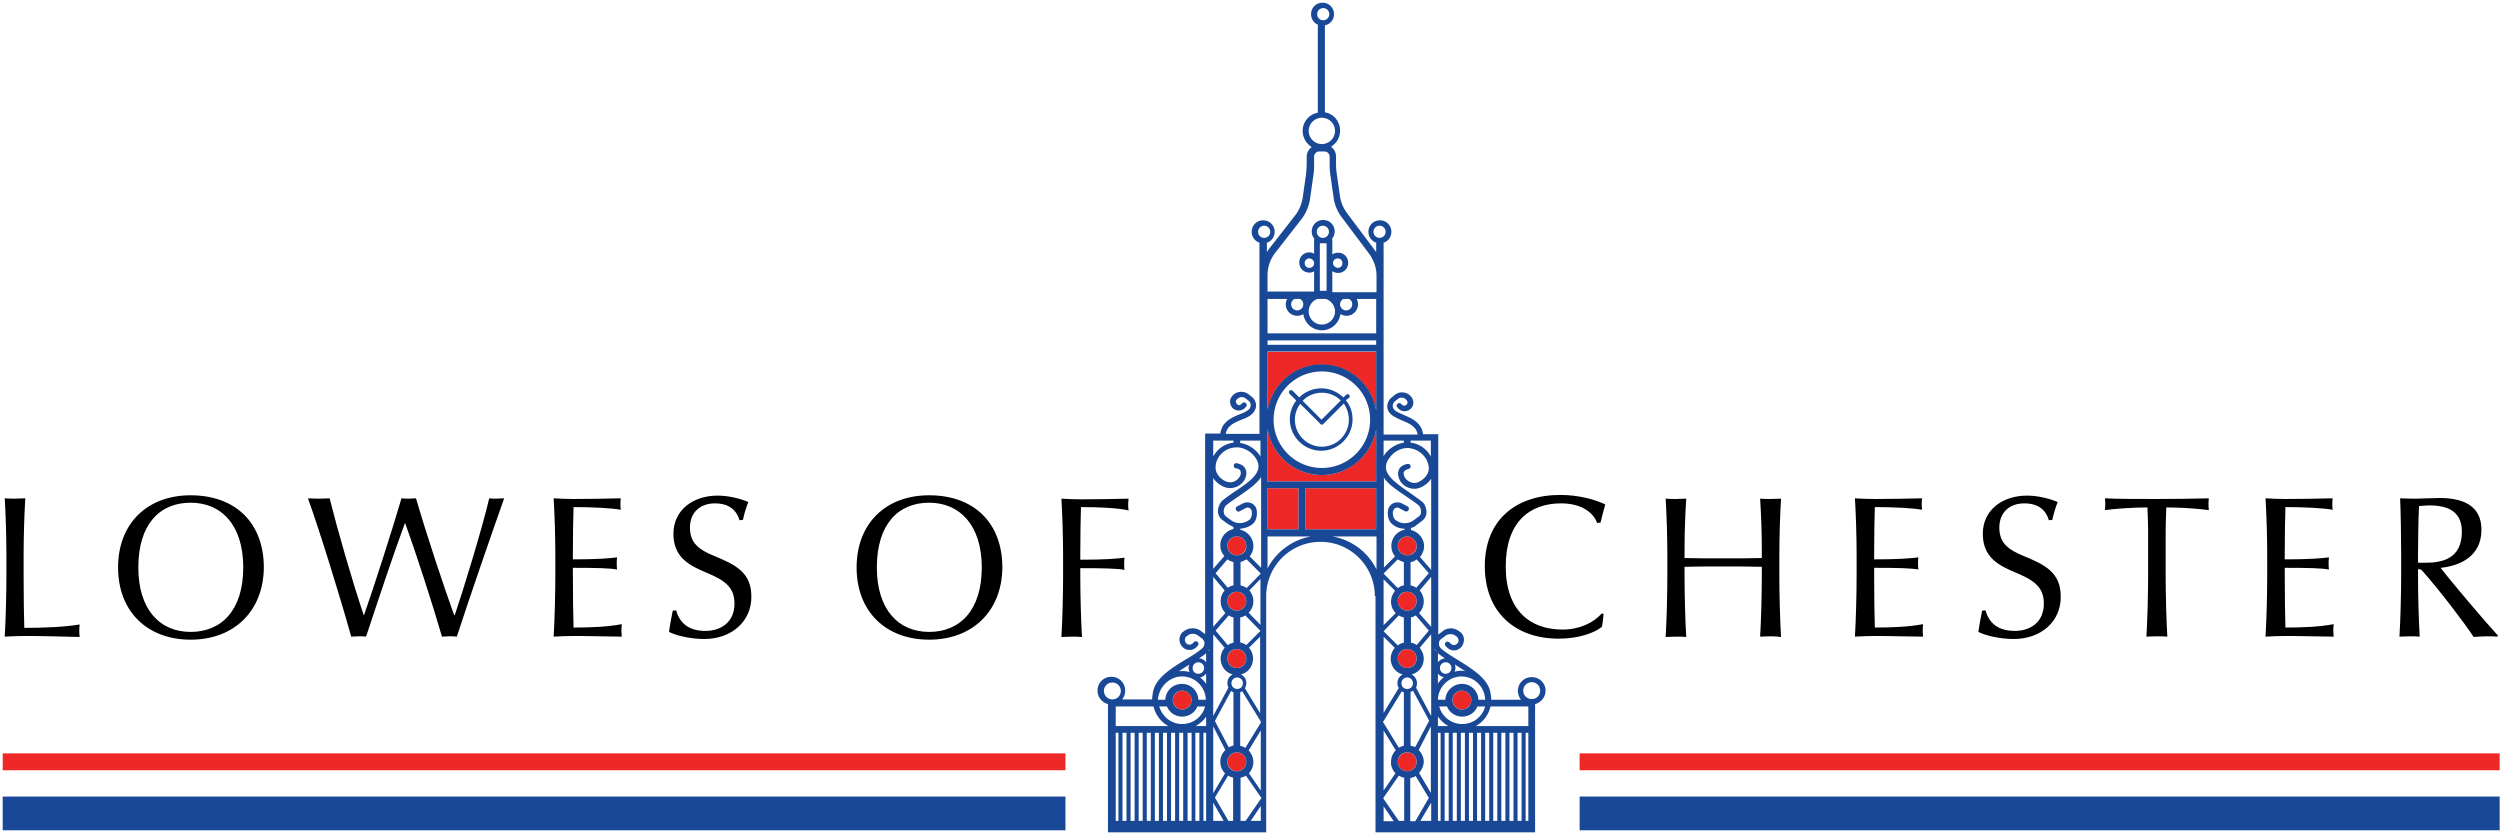 <svg version="1.2" xmlns="http://www.w3.org/2000/svg" width="741" height="247"><style>.a{fill:#ed2826}.b{fill:#194896}</style><path class="a" d="M350.4 210.3c-1.5 0-2.8-1.3-2.8-2.8 0-1.5 1.3-2.8 2.8-2.8 1.5 0 2.8 1.3 2.8 2.8 0 1.5-1.3 2.8-2.8 2.8zM366.6 228.6c-1.5 0-2.8-1.3-2.8-2.8 0-1.5 1.3-2.8 2.8-2.8 1.5 0 2.8 1.3 2.8 2.8 0 1.5-1.3 2.8-2.8 2.8zM366.6 198c-1.5 0-2.8-1.3-2.8-2.8 0-1.5 1.3-2.8 2.8-2.8 1.5 0 2.8 1.3 2.8 2.8 0 1.5-1.3 2.8-2.8 2.8zM366.6 181c-1.5 0-2.8-1.3-2.8-2.8 0-1.5 1.3-2.8 2.8-2.8 1.5 0 2.8 1.3 2.8 2.8 0 1.5-1.3 2.8-2.8 2.8zM366.6 164.6c-1.5 0-2.8-1.3-2.8-2.8 0-1.5 1.3-2.8 2.8-2.8 1.5 0 2.8 1.3 2.8 2.8 0 1.5-1.3 2.8-2.8 2.8zM433.3 210.3c-1.5 0-2.8-1.3-2.8-2.8 0-1.5 1.3-2.8 2.8-2.8 1.5 0 2.8 1.3 2.8 2.8 0 1.5-1.3 2.8-2.8 2.8zM417.1 228.6c-1.5 0-2.8-1.3-2.8-2.8 0-1.5 1.3-2.8 2.8-2.8 1.5 0 2.8 1.3 2.8 2.8 0 1.5-1.3 2.8-2.8 2.8zM417.1 198c-1.5 0-2.8-1.3-2.8-2.8 0-1.5 1.3-2.8 2.8-2.8 1.5 0 2.8 1.3 2.8 2.8 0 1.5-1.3 2.8-2.8 2.8zM417.1 181c-1.5 0-2.8-1.3-2.8-2.8 0-1.5 1.3-2.8 2.8-2.8 1.5 0 2.8 1.3 2.8 2.8 0 1.5-1.3 2.8-2.8 2.8zM417.1 164.6c-1.5 0-2.8-1.3-2.8-2.8 0-1.5 1.3-2.8 2.8-2.8 1.5 0 2.8 1.3 2.8 2.8 0 1.5-1.3 2.8-2.8 2.8zM391.8 140.8c-8.1 0-14.8-5.9-16.1-13.6v15.5h32.2v-15.5c-1.3 7.7-8.1 13.6-16.1 13.6zM386.9 144.7h21v12.2h-21zM391.8 108.1c8.1 0 14.8 5.9 16.1 13.6v-17.4h-32.2v17.4c1.3-7.8 8-13.6 16.1-13.6zM375.7 144.7h9.2v12.2h-9.2z"/><path fill-rule="evenodd" class="b" d="M458.1 204.7c0 1.9-1.3 3.5-3.1 4v38h-47.3v-70h-.2c0-8.9-7.2-16.1-16.1-16.1-8.9 0-16.1 7.2-16.1 16.1v70h-46.9v-38c-1.8-.5-3.1-2.1-3.1-4 0-2.3 1.8-4.1 4.1-4.1s4.1 1.8 4.1 4.1c0 1-.3 1.9-.9 2.6h8.9c0-.7.1-1.3.2-1.9.6-4.3 5.4-7.3 9.7-9.9 1.9-1.1 3.6-2.2 4.9-3.3.5-.4.7-1 .7-1.6 0-.5-.3-1-.8-1.4l-1.2-.9c-.9-.6-2.2-.6-3 .1l-.3.2c-.4.3-.5.7-.5 1.2.1.5.3.9.7 1.1.5.3 1.2.2 1.6-.2l.4-.4c.3-.3.8-.3 1.1 0 .3.3.3.8 0 1.1l-.4.4c-.9 1-2.4 1.1-3.6.4-.8-.6-1.3-1.4-1.4-2.4-.1-.9.3-1.9 1-2.5l.3-.2c1.4-1.1 3.6-1.2 5-.1l1.2.9.1.1v-59.5h4.5c.5-3.5 3.3-4.7 5.7-5.7 1.1-.4 2.2-.9 2.8-1.5.4-.4.5-.8.5-1.3q0-.7-.6-1.2l-1-.8c-.6-.4-1.6-.4-2.2.1l-.2.2c-.3.2-.4.5-.4.8.1.3.2.6.5.8.3.3.8.2 1.1-.1l.3-.3c.3-.3.8-.3 1.1 0 .3.3.3.8 0 1.1l-.3.3c-.9.9-2.2 1-3.2.4-.7-.4-1.1-1.2-1.2-2-.1-.9.3-1.6.9-2.2l.2-.2c1.2-1 3.1-1 4.3-.1l1 .8c.8.6 1.2 1.5 1.3 2.4 0 .9-.3 1.8-1 2.5-.8.9-2 1.4-3.3 1.9-2.2.9-4.3 1.8-4.7 4.2h10V72h.2c-1.4-.4-2.5-1.7-2.5-3.3 0-1.9 1.5-3.4 3.4-3.4s3.4 1.5 3.4 3.4c0 1.6-1 2.9-2.5 3.3h.2v2.7c.2-.3.5-.7.7-1l7.8-10c1.1-1.5 1.8-3.2 2.1-5l1-7c.1-1.1.2-2.2.2-3.3v-1.9c0-1.2.6-2.3 1.5-2.9-1.6-1-2.7-2.8-2.7-4.8 0-2.7 1.9-4.9 4.5-5.4V7.3c-1.2-.5-2-1.7-2-3.1 0-1.9 1.5-3.4 3.4-3.4s3.4 1.5 3.4 3.4c0 1.6-1.1 3-2.7 3.3v25.8c2.6.4 4.5 2.7 4.5 5.4 0 2.1-1.1 3.8-2.7 4.8.9.6 1.5 1.7 1.5 2.9v2.2c0 1.1.1 2.3.3 3.5l.9 6.3c.3 1.7 1 3.3 2 4.7l8.1 10.8c.2.3.4.5.6.8V72h.2c-1.4-.4-2.5-1.7-2.5-3.3 0-1.9 1.5-3.4 3.4-3.4s3.4 1.5 3.4 3.4c0 1.6-1 2.9-2.5 3.3h.2v56.8h10.1c-.4-2.4-2.5-3.3-4.7-4.2-1.3-.6-2.5-1.1-3.3-1.9-.7-.6-1.1-1.6-1-2.5.1-.9.5-1.8 1.3-2.4l1-.8c1.2-1 3.1-.9 4.3.1l.2.2c.6.6 1 1.4.9 2.2 0 .8-.5 1.5-1.2 2-1 .6-2.4.5-3.2-.4l-.3-.3c-.3-.3-.3-.8 0-1.1.3-.3.8-.3 1.1 0l.3.3c.3.3.7.3 1.1.1.3-.2.5-.5.5-.8 0-.3-.2-.6-.4-.8l-.2-.2c-.5-.5-1.6-.6-2.2-.1l-1 .8c-.3.3-.6.7-.6 1.2s.2 1 .5 1.3c.6.6 1.7 1 2.8 1.5 2.3 1 5.2 2.2 5.7 5.7h4.5v59.4s0-.1.1-.1l1.2-.9c1.4-1.2 3.6-1.1 5 .1l.3.2c.7.6 1.1 1.5 1 2.5-.1 1-.6 1.9-1.4 2.4-1.1.8-2.6.6-3.6-.4l-.4-.4c-.3-.3-.3-.8 0-1.1.3-.3.8-.3 1.1 0l.4.4c.4.4 1.1.5 1.6.2.4-.2.7-.6.7-1.1 0-.5-.2-.9-.5-1.2l-.3-.2c-.8-.7-2.2-.7-3-.1l-1.2.9c-.5.3-.8.8-.8 1.4 0 .6.2 1.1.7 1.6 1.3 1.1 3.1 2.2 4.9 3.3 4.3 2.7 9.1 5.6 9.7 9.9.1.6.2 1.3.2 1.9h8.8c-.5-.7-.9-1.6-.9-2.6 0-2.3 1.8-4.1 4.1-4.1s4.1 1.8 4.1 4zM353.5 198c0 1 .7 1.7 1.7 1.7s1.7-.8 1.7-1.7c0-1-.8-1.7-1.7-1.7-.9 0-1.7.7-1.7 1.7zm-4.1 1c.4-.1.7-.1 1-.1.8 0 1.5.1 2.2.3q-.3-.6-.3-1.2c0-.4.1-.7.2-1-1 .6-2.1 1.3-3.1 2zm-6.2 8.4h2.2c.1-2.6 2.2-4.7 4.9-4.7s4.8 2.1 4.9 4.7h2.2c-.1-3.8-3.2-6.9-7-6.9s-6.9 3.1-7.2 6.9zm2.7 2h-2.3c.9 3 3.5 5.2 6.8 5.2s6-2.2 6.8-5.2h-2.3c-.7 1.8-2.5 3-4.5 3s-3.8-1.2-4.5-3zm4.5.9c1.5 0 2.8-1.2 2.8-2.8 0-1.5-1.3-2.8-2.8-2.8-1.5 0-2.8 1.2-2.8 2.8 0 1.6 1.3 2.8 2.8 2.8zm-20.7-3c1.4 0 2.5-1.1 2.5-2.5s-1.1-2.5-2.5-2.5-2.5 1.1-2.5 2.5c0 1.3 1.1 2.5 2.5 2.5zm1.8 9.9h-.8v26.1h.8zm2.4 0h-1.2v26.1h1.2zm2.4 0h-1.2v26.1h1.2zm2.4 0h-1.2v26.1h1.2zm2.4 0h-1.2v26.1h1.2zm2.4 0h-1.2v26.1h1.2zm2.4 0h-1.2v26.1h1.2zm.4-2c-2.2-1.2-3.8-3.3-4.4-5.8h-11.2v5.8zm2 2h-1.2v26.1h1.2zm2.4 0h-1.2v26.1h1.2zm2.5 26.1v-26.1H352v26.1zm2.3-26.1h-1.2v26.1h1.2zm2 0h-.8v26.1h.8zm0-4.8c-.8 1.2-1.9 2.1-3.1 2.8h3.1zm0-12.7c-.5.5-1.1 1-1.8 1.1.7.5 1.3 1.2 1.8 1.9zm0-6.1q-.9.8-2.1 1.5 1.4.2 2.1 1.2zm10.1-62.3c2.1.3 4.3 1.6 5.6 3.4.1.2.3.4.4.6v-4.7h-6zm1.8 71.3c0 .5-.2 1-.4 1.4l4.5 7.4v-22.7l-3.3 3.3c.8.9 1.2 2 1.2 3.2 0 2.3-1.5 4.2-3.6 4.7 1 .5 1.7 1.5 1.6 2.7zm-2.7 1.6c1 0 1.7-.7 1.7-1.7s-.8-1.7-1.7-1.7c-1 0-1.7.8-1.7 1.7 0 .9.7 1.7 1.7 1.7zm-1.8.6-4.8 8.9 4.1 7.8c.4-.2.9-.4 1.4-.5v-15.8c-.2-.1-.5-.2-.7-.4zm8.9-36.5v-26.9c-1.4 2.1-3.9 3.8-6.5 5.6-1.3.9-2.7 1.8-3.9 2.8-.3.2-.7 1-.7 1.9.1.6.3 1.1.7 1.4l1.5 1.1c1.6 1.2 3.9 1.1 5.5-.2.5-.4.8-1.5.6-2.5 0-.4-.3-.7-.6-.9q-.6-.3-1.2 0l-1.7.9c-.4.3-.9.1-1.1-.3-.3-.4-.1-.9.3-1.1l1.7-.9c.8-.4 1.8-.4 2.6 0s1.4 1.2 1.5 2.1c.2 1.6-.2 3.2-1.2 4-1.1.9-2.4 1.3-3.7 1.4v.3c2.2.5 3.9 2.5 3.9 4.8 0 1.2-.4 2.3-1.1 3.1zm-6.1-1.7v6.9c.7.2 1.3.4 1.8.8l4.2-4.3-4.2-4.2c-.6.3-1.2.6-1.8.8zm-7.4 3.3 3.6 4.3c.5-.3 1.1-.6 1.7-.7v-6.9c-.7-.2-1.3-.4-1.8-.8zm3.5 8.3c0 1.5 1.2 2.8 2.8 2.8 1.5 0 2.8-1.2 2.8-2.8 0-1.5-1.2-2.8-2.8-2.8-1.6 0-2.8 1.2-2.8 2.8zm5.3 4.2q-.7.5-1.5.6v7.4c.7.2 1.3.4 1.8.8l4.2-4.2zm-8.8 4.5 3.6 4.3c.5-.3 1.1-.6 1.7-.7V183c-.5-.1-1-.3-1.4-.6zm3.5 8.3c0 1.5 1.2 2.8 2.8 2.8 1.5 0 2.8-1.2 2.8-2.8 0-1.5-1.2-2.8-2.8-2.8-1.6 0-2.8 1.2-2.8 2.8zm9.8-10v-13.6l-3.3 3.4c.8.9 1.2 2 1.2 3.2 0 1.3-.5 2.5-1.4 3.4zm-14-16.6 3.3-3.8c-.8-.9-1.2-2-1.2-3.2 0-2.4 1.7-4.3 3.9-4.8v-.6c-.6-.3-1.2-.6-1.8-1l-1.5-1.1c-.8-.6-1.3-1.5-1.3-2.6 0-1.3.7-2.6 1.3-3.1 1.2-1 2.6-2 4-2.9 2.9-2 5.7-3.8 6.5-6.1.6-1.6-.2-3.1-.8-3.9-1.3-1.8-3.6-3-5.6-2.9-3.4.1-6.1 2.8-6.1 6 0 1.9 1.6 3.5 3.1 4.1 1.4.6 3 .1 3.9-1.2.4-.5.6-1.3.4-1.8-.1-.5-.6-.8-1.4-.9-.4 0-.7-.5-.6-.9 0-.4.5-.7.9-.6 1.6.3 2.3 1.1 2.6 1.8.5 1.2.1 2.5-.5 3.4-1.3 1.9-3.8 2.7-5.9 1.8-1.2-.5-2.4-1.4-3.2-2.6zm0-33.3c1.2-2.2 3.4-3.8 6-4.1v-.6h-6zm9.8 26.5c0-1.5-1.2-2.8-2.8-2.8-1.5 0-2.8 1.2-2.8 2.8 0 1.5 1.2 2.8 2.8 2.8 1.6 0 2.9-1.2 2.8-2.8zm-9.8 24 3.6-4.1c-.8-.9-1.4-2.1-1.4-3.5 0-1.2.4-2.3 1.2-3.2l-3.4-4zm0 26.4 4.5-8.4c-.2-.4-.3-.8-.3-1.3 0-1.2.6-2.1 1.6-2.6-2.1-.5-3.6-2.4-3.6-4.7 0-1.2.4-2.3 1.2-3.2l-3.4-4zm0 22.9 3.5-5.9c-.9-.9-1.4-2.1-1.4-3.4 0-1.4.6-2.6 1.5-3.5l-3.6-7zm-1-42.8q-.3.6-.9 1.2l.6-.6c.2-.2.3-.5.3-.6zm4.1 51-3.1-5.4v5.4zm2.8 0v-12.8q-.7-.2-1.5-.6l-3.9 6.5 4 6.9zm1.1-14.7c1.5 0 2.8-1.2 2.8-2.8 0-1.5-1.2-2.8-2.8-2.8-1.5 0-2.8 1.2-2.8 2.8 0 1.6 1.2 2.8 2.8 2.8zm7.3 8-.1-.2-4.5-6.5c-.5.3-1 .5-1.6.6v12.8h1.5l4.5-6.5zm-.2 2.3-3 4.4h3zm-2.2-13c0 1.2-.5 2.4-1.3 3.3l3.5 5.1v-17.8l-3.6 5.9c.8.9 1.4 2.1 1.4 3.5zm2.2-12-.1-.2-5.4-8.8q-.3.1-.6.3v15.9q.9.1 1.5.6l4.6-7.5zm1-143.4c1 0 1.8-.8 1.8-1.8s-.8-1.8-1.8-1.8-1.8.8-1.8 1.8.8 1.8 1.8 1.8zM392.2 6c1 0 1.8-.8 1.8-1.8s-.8-1.8-1.8-1.8-1.8.8-1.8 1.8.8 1.8 1.8 1.8zm-.4 36.7c2.1 0 3.9-1.7 3.9-3.9 0-2.1-1.7-3.9-3.9-3.9-2.1 0-3.9 1.7-3.9 3.9 0 2.1 1.7 3.9 3.9 3.9zm-16.1 43.7h13.8v-6c-.4.3-.9.4-1.4.4-1.7 0-3-1.3-3-3s1.3-3 3-3c.5 0 1 .2 1.4.4v-4c0-.2 0-.3.1-.4-.5-.6-.8-1.3-.8-2.2 0-1.9 1.5-3.4 3.4-3.4s3.4 1.5 3.4 3.4c0 .8-.3 1.6-.8 2.2.1.2.1.3.1.4v4.2c.5-.3 1.1-.5 1.7-.5 1.7 0 3 1.3 3 3s-1.3 3-3 3c-.6 0-1.2-.2-1.7-.5v6.2H408v-4.9c0-2.3-.8-4.6-2.2-6.5l-8.1-10.8c-1.3-1.7-2.1-3.7-2.4-5.7l-.9-6.3c-.2-1.2-.3-2.5-.3-3.8v-2.2c0-.8-.7-1.5-1.5-1.5H391c-.8 0-1.5.7-1.5 1.5v1.9c0 1.2 0 2.4-.2 3.6l-1 7c-.3 2.2-1.2 4.3-2.5 6l-7.8 10c-1.5 1.9-2.3 4.3-2.3 6.7zm24.1 2.2h-1.6a1.793 1.793 0 0 0 .8 3.4c1 0 1.8-.8 1.8-1.8 0-.7-.3-1.3-1-1.6zm-24.1 10.2h32.2V88.6h-5.8c.3.5.4 1 .4 1.6 0 1.9-1.5 3.4-3.4 3.4-.6 0-1.3-.2-1.8-.5-.4 2.7-2.7 4.8-5.5 4.8s-5.1-2.1-5.5-4.8c-.5.3-1.1.5-1.8.5-1.9 0-3.4-1.5-3.4-3.4 0-.6.2-1.1.4-1.6h-5.8zm18.2-30.1c0-1-.8-1.8-1.8-1.8s-1.8.8-1.8 1.8.8 1.8 1.8 1.8 1.8-.8 1.8-1.8zm-2.7 3.4v14.1h2V72.1zm-3.3 20.2c0 2.1 1.7 3.9 3.9 3.9 2.1 0 3.9-1.7 3.9-3.9 0-1.7-1.2-3.2-2.7-3.7h-2.5c-1.5.5-2.6 2-2.6 3.7zm8.6-12.9c.8 0 1.4-.6 1.4-1.4 0-.8-.6-1.4-1.4-1.4-.8 0-1.4.6-1.4 1.4 0 .7.6 1.3 1.4 1.4zm-8.4-2.8c-.8 0-1.4.6-1.4 1.4 0 .8.6 1.4 1.4 1.4.8 0 1.4-.6 1.4-1.4 0-.8-.7-1.4-1.4-1.4zm-.6 12c.1 0 .1.1.1.1l.1-.1zm-2.2 0h-1.6a1.793 1.793 0 0 0 .8 3.4 1.793 1.793 0 0 0 .8-3.4zm10.6 0 .1.1c.1 0 .1-.1.1-.1zm-20.2 13.6h32.2v-1.3h-32.2zm0 19.4c1.3-7.7 8-13.6 16.1-13.6 8.1 0 14.8 5.9 16.1 13.6v-17.4h-32.2zm16.1-11.5c-7.9 0-14.3 6.4-14.3 14.3s6.4 14.3 14.3 14.3 14.3-6.4 14.3-14.3-6.4-14.3-14.3-14.3zm-16.1 32.6h32.2v-15.5c-1.3 7.7-8 13.6-16.1 13.6-8.1 0-14.8-5.9-16.1-13.6zm0 14.2h9.2v-12.2h-9.2zm12.9 2.1h-12.9v9.5c2.5-4.9 7.3-8.5 12.9-9.5zm19.3-2.1v-12.2h-21v12.2zm.1 2.1h-13.1c5.8 1 10.6 4.7 13.1 9.8zm17.5 33.8.1.1q-.2-.3-.4-.7c0 .2 0 .5.3.6zm.6.6-.5-.5q.2.3.5.5zm.1 9.2c.5-.7 1.1-1.4 1.8-1.9-.8-.1-1.4-.5-1.8-1.1zm2.3-6.3c-1 0-1.7.8-1.7 1.7 0 1 .8 1.7 1.7 1.7 1 0 1.7-.8 1.7-1.7 0-1-.8-1.7-1.7-1.7zm23.7 20.9v26.1h.8v-26.1zm-1.2 0h-1.2v26.1h1.2zm-2.4 0h-1.2v26.1h1.2zm-2.4 0H445v26.1h1.2zm-2.4 0h-1.2v26.1h1.2zm-2.4 0h-1.2v26.1h1.2zm-2.4 0h-1.2v26.1h1.2zm-12.8 26.1h.8v-26.1h-.8zm2 0h1.2v-26.1h-1.2zm2.4 0h1.2v-26.1h-1.2zm2.4 0h1.2v-26.1H433zm2.4 0h1.2v-26.1h-1.2zm-2-28.7c3.3 0 6-2.2 6.8-5.2h-2.3c-.7 1.8-2.5 3-4.5 3s-3.8-1.2-4.5-3h-2.3c.8 3 3.5 5.2 6.8 5.2zm-.1-4.3c1.5 0 2.8-1.2 2.8-2.8 0-1.5-1.3-2.8-2.8-2.8-1.5 0-2.8 1.2-2.8 2.8 0 1.6 1.3 2.8 2.8 2.8zm6.9-2.9c-.1-3.8-3.2-6.9-7-6.9s-6.9 3.1-7 6.9h2.2c.1-2.6 2.3-4.7 4.9-4.7 2.7 0 4.8 2.1 4.9 4.7zm-14 5v2.8h3.1c-1.3-.7-2.3-1.7-3.1-2.8zm-6.7 9 4.1-7.8-4.8-8.9c-.2.2-.5.3-.7.4V221c.5.2 1 .3 1.4.4zm2.5 4.3c0 1.3-.6 2.5-1.4 3.4l3.5 5.9v-19.7l-3.6 7c.9.9 1.5 2.2 1.5 3.4zm2.2-37.7-3.4 4c.7.9 1.2 2 1.2 3.2 0 2.3-1.5 4.2-3.6 4.7.9.5 1.6 1.5 1.6 2.6 0 .4-.1.9-.3 1.3l4.5 8.4zm-.7-1.1-3.9-4.5c-.4.3-.9.5-1.4.6v7.5c.6.1 1.2.3 1.7.7zm.7-15.9-3.4 4c.7.8 1.2 2 1.2 3.2 0 1.4-.5 2.6-1.4 3.5l3.6 4.1zm-.7-1.1-3.6-4.1c-.5.4-1.1.7-1.8.8v6.9c.6.1 1.2.4 1.7.7zm-11.7-34.1c-.6.7-1.4 2.2-.8 3.9.9 2.2 3.6 4.1 6.5 6.1 1.3.9 2.7 1.9 4 2.9.7.5 1.3 1.8 1.3 3.1 0 1.1-.5 2-1.3 2.6l-1.5 1.1c-.5.5-1.1.8-1.8 1v.6c2.2.5 3.9 2.5 3.9 4.8 0 1.2-.5 2.3-1.2 3.2l3.3 3.8v-27c-.8 1.2-2 2.1-3.2 2.6-2.1.9-4.6.1-5.9-1.8-.5-.9-1-2.2-.5-3.4.2-.6.9-1.5 2.6-1.8.4-.1.8.2.9.6.1.4-.2.8-.6.9-.7.2-1.2.5-1.4.9-.2.5.1 1.3.4 1.8.9 1.2 2.5 1.8 3.9 1.2 1.5-.7 3.1-2.2 3.1-4.1-.1-3.1-2.8-5.8-6.1-6-2-.1-4.3 1-5.6 3zm2.5 30-4.2 4.2 4.2 4.3c.6-.4 1.2-.7 1.8-.8v-6.9c-.7-.2-1.3-.5-1.8-.8zm0 12.4c0 1.5 1.3 2.8 2.8 2.8 1.5 0 2.8-1.2 2.8-2.8 0-1.5-1.2-2.8-2.8-2.8-1.6 0-2.8 1.2-2.8 2.8zm-4.2 8.9 4.2 4.2c.5-.4 1.1-.7 1.8-.8V183q-.9-.2-1.5-.6zm4.2 8.1c0 1.5 1.3 2.8 2.8 2.8 1.5 0 2.8-1.2 2.8-2.8 0-1.5-1.2-2.8-2.8-2.8-1.6 0-2.8 1.2-2.8 2.8zm1.1 7.3c0 1 .7 1.7 1.7 1.7s1.7-.7 1.7-1.7-.8-1.7-1.7-1.7c-.9 0-1.7.7-1.7 1.7zm-1.1 23.3c0 1.5 1.3 2.8 2.8 2.8 1.5 0 2.8-1.2 2.8-2.8 0-1.5-1.2-2.8-2.8-2.8-1.6 0-2.8 1.2-2.8 2.8zm-2 0c0-1.3.5-2.5 1.4-3.4l-3.6-5.9v17.8l3.5-5.1c-.8-.9-1.4-2.1-1.3-3.4zm-2.2 17.6h3l-3-4.4zm6.1-.1v-12.8c-.6-.1-1.1-.3-1.6-.6l-4.5 6.5-.1.2.1.2 4.5 6.5zm1.8-12.7v12.8h1.5l4-6.9-3.9-6.5c-.4.3-1 .5-1.5.6zm3 12.7h3.2v-5.4zm16.4-28.1H453v-5.8h-11.2c-.6 2.5-2.2 4.6-4.4 5.8zm-6.2-18.3c.1.3.2.7.2 1q0 .6-.3 1.2c.7-.2 1.4-.3 2.2-.3.4 0 .7.1 1 .1-1-.6-2.1-1.3-3.1-2zm-2.9-1.8q-1.2-.7-2.1-1.5v2.7q.8-1 2.1-1.2zm-10.2-63.9c2.6.3 4.8 1.9 6 4.1v-4.7h-6zm-8 10.2q0 .1.1.2v-.2zm.1.2v26.6l3.3-3.3c-.7-.8-1.1-1.9-1.1-3.1 0-2.4 1.7-4.3 3.9-4.8v-.3c-1.4 0-2.7-.5-3.7-1.4-1-.8-1.4-2.4-1.2-4 .1-.9.7-1.7 1.5-2.1.8-.4 1.8-.4 2.6 0l1.7.9c.4.2.5.7.3 1.1-.2.4-.7.5-1.1.3l-1.7-.9q-.6-.3-1.2 0-.4.3-.6.9c-.2 1 .1 2 .6 2.5 1.6 1.4 3.9 1.4 5.5.2l1.5-1.1c.5-.4.7-.8.7-1.4 0-.9-.4-1.7-.7-1.9-1.2-1-2.6-1.9-3.9-2.8-2.6-1.8-5.1-3.4-6.4-5.4zm-.1-6.4c.1-.2.3-.4.4-.6 1.3-1.8 3.5-3.1 5.6-3.4v-.6h-6zm9.8 26.6c0-1.5-1.3-2.8-2.8-2.8-1.5 0-2.8 1.2-2.8 2.8 0 1.5 1.2 2.8 2.8 2.8 1.6 0 2.9-1.2 2.8-2.8zm-9.8 23.5 3.6-3.6c-.9-.8-1.4-2.1-1.4-3.4 0-1.2.5-2.3 1.2-3.2l-3.4-3.4zm0 26 4.5-7.4c-.3-.4-.4-.9-.4-1.4 0-1.2.6-2.1 1.6-2.6-2.1-.5-3.6-2.4-3.6-4.7 0-1.2.5-2.3 1.2-3.2l-3.3-3.3zm-.2 2.6.1.2 4.6 7.5q.8-.4 1.5-.6v-15.8q-.3-.1-.6-.3l-5.4 8.8zm-1-143.4c1 0 1.8-.8 1.8-1.8s-.8-1.8-1.8-1.8-1.8.8-1.8 1.8.8 1.8 1.8 1.8zm47.6 134.2c0-1.4-1.1-2.5-2.5-2.5s-2.5 1.1-2.5 2.5 1.1 2.5 2.5 2.5 2.5-1.1 2.5-2.5z"/><path fill-rule="evenodd" class="b" d="M398.9 118.6c1.3 1.6 2 3.5 2 5.7 0 5.1-4.2 9.3-9.3 9.3-5.1 0-9.3-4.2-9.3-9.3 0-2.1.7-4 1.9-5.6l-2-2c-.2-.3-.2-.7 0-.9.3-.2.7-.2.9 0l2 2c1.7-1.7 4-2.7 6.6-2.7 2.5 0 4.8 1.1 6.5 2.7l.8-.8c.3-.2.7-.2.9 0 .2.3.2.7 0 .9zm-12.8.2 5.6 5.6 5.7-5.7c-1.4-1.4-3.4-2.3-5.6-2.3-2.2 0-4.3.9-5.7 2.4zm12.2.8-6.1 6.1c-.1.1-.3.2-.4.2-.1 0-.3-.1-.4-.2l-6-6c-1 1.3-1.6 2.9-1.6 4.7 0 4.4 3.6 8 8 8s8-3.6 8-8c0-1.8-.6-3.5-1.5-4.8z"/><path d="M7.6 188.5c-1.4 0-4.9.1-6.2.2.3-4.8.5-12.7.5-18.1v-6c0-5.4-.2-12.1-.5-16.9.9.1 2.2.1 3.1.1.9 0 2.2-.1 3-.1-.3 4.8-.5 11.5-.5 16.9v6c0 5.4.1 13.1.2 15.5 5.3 0 11.5-.2 16.4-1-.1 1-.1 1.5-.1 1.9 0 .4 0 .9.1 1.8-4.4-.1-10.9-.3-16-.3z"/><path fill-rule="evenodd" d="M56.5 189.6c-12.8 0-21.5-8.3-21.5-21.4 0-13.1 8.7-21.4 21.5-21.4 13.3 0 21.7 8.2 21.7 21.4-.1 12.9-8.8 21.4-21.7 21.4zm0-40.6c-9.1 0-15.5 6.3-15.5 19.2 0 12.5 6.4 19.1 15.5 19.1 9.2 0 15.6-6.5 15.6-19.1 0-12.5-6.4-19.2-15.6-19.2z"/><path d="M135.4 188.7c-.6-.1-1.5-.1-2.2-.1-.7 0-1.6.1-2.2.1-2.9-10-7.9-25.4-10.9-33.6h-.1c-3.4 9.2-8 23-11.5 33.6-.4-.1-1.5-.1-2.2-.1-.7 0-1.6.1-2.2.1-3-10.8-9.4-31.6-12.8-40.9l.2-.1c1.4.1 2.5.1 3.4.1.9 0 1.9-.1 2.8-.1 2.3 9.2 6.8 24.9 10.1 34.6h.1c2.8-7.9 8.4-25.4 11.1-34.6.8.1 1.6.1 2.2.1.7 0 1.4-.1 2.1-.1 3.1 10.7 8.5 26.9 11.3 34.6h.2c2.6-7.7 8.3-26.3 10.2-34.6.5.1 1.4.1 2 .1.6 0 1.8-.1 2.3-.1l.1.1c-3 8.4-10.5 30.1-14 40.9zM170.3 188.5c-1.5 0-4.9.1-6.2.2.3-4.8.5-12.7.5-18.1v-6c0-5.4-.2-12.1-.5-16.9 1.4.1 4.1.2 5.9.2 4 0 10-.1 14-.2-.1.7-.1 1.2-.1 1.7s0 1.1.1 1.7c-2.6-.5-8.3-.8-14-.8-.1 2.8-.2 8.8-.2 13.6v1.9c7 0 10.9-.3 13.1-.6-.1.7-.1 1.3-.1 1.8s0 1.2.1 1.8c-2.2-.4-6.1-.5-13.1-.5v2.3c0 5.3.1 13.1.2 15.4 5.3 0 10-.2 14.3-1-.1 1-.1 1.5-.1 1.9 0 .4 0 .9.1 1.8-3.7 0-8.9-.2-14-.2zM208.7 189.4c-3.9 0-8.3-1-10.4-2.1.2-1.7.7-4.3 1.1-6.3l1-.1c1.2 4.3 4.3 6.1 8.7 6.1 4.5 0 8.6-2.5 8.6-8.1 0-5-3.1-7-8.4-9.2-4.7-2-9.7-4.3-9.7-11.5 0-7 5.8-11.3 13.1-11.3 3.5 0 7 1 9.1 1.9-.6 1.5-1.2 3.4-1.6 5.3l-1 .1c-.9-3-3.1-5-7.3-5-4.3 0-7.4 2.6-7.4 7.2 0 4.7 2.9 6.6 7 8.3 6.6 2.7 11.2 5 11.2 12.1.1 7.3-5.8 12.6-14 12.6z"/><path fill-rule="evenodd" d="M275.4 189.6c-12.8 0-21.5-8.3-21.5-21.4 0-13.1 8.7-21.4 21.5-21.4 13.3 0 21.7 8.2 21.7 21.4-.1 12.9-8.8 21.4-21.7 21.4zm0-40.6c-9.1 0-15.5 6.3-15.5 19.2 0 12.5 6.4 19.1 15.5 19.1 9.2 0 15.6-6.5 15.6-19.1 0-12.5-6.5-19.2-15.6-19.2z"/><path d="M320.4 150.3c-.1 2.7-.2 8.9-.2 13.7v1.9c7 0 10.9-.3 13.1-.6-.1.9-.1 1.4-.1 1.8 0 .4 0 .9.1 1.8-2.2-.4-6.1-.5-13.1-.5v2.3c0 5.3.2 13.3.5 18.1-.8-.1-2.1-.1-3-.1-1 0-2.2.1-3.1.1.3-4.8.5-12.7.5-18.1v-6c0-5.4-.2-12.1-.5-16.9 1.4.1 4.1.2 5.9.2 4 0 10-.1 14-.2-.1.9-.1 1.4-.1 1.8 0 .4 0 .9.1 1.7-2.6-.7-8.4-1-14.1-1zM474.4 154.9l-1 .1c-1.3-3.4-5-5.8-10.7-5.8-9.3 0-16.4 5.5-16.4 18.7 0 13.1 7.3 18.7 16.8 18.7 5.1 0 9.2-2 11.7-4.8l.5.2c-.1 1-.3 3.1-.5 3.8-2.2 1.8-6.9 3.5-12.8 3.5-12.9 0-21.9-7.8-21.9-21.5 0-13.6 9.1-21.1 22.4-21.1 5.3 0 10.1 1.3 13.3 2.8-.5 1.7-.9 3.4-1.4 5.4zM524.8 188.6c-1 0-2.2.1-3.1.1.3-4.8.5-12.7.5-18.1V168c-2.5-.1-7.3-.1-11.4-.1-4.1 0-9 0-11.5.1v2.7c0 5.3.2 13.3.5 18.1-.8-.1-2.1-.1-3-.1-1 0-2.2.1-3.1.1.3-4.8.5-12.7.5-18.1v-6c0-5.4-.2-12.1-.5-16.9.9.1 2.2.1 3.1.1.9 0 2.2-.1 3-.1-.3 4.8-.5 9.7-.5 15.1v2.5c2.5.1 7.9.1 11.5.1 3.7 0 8.9 0 11.4-.1v-2.5c0-5.4-.2-10.3-.5-15.1.9.1 2.1.1 3.1.1s2.2-.1 3.1-.1c-.3 4.8-.5 11.5-.5 16.9v6c0 5.4.2 13.3.5 18.1-.8-.1-2.1-.2-3.1-.2zM556 188.5c-1.5 0-4.9.1-6.2.2.3-4.8.5-12.7.5-18.1v-6c0-5.4-.2-12.1-.5-16.9 1.4.1 4.1.2 5.9.2 4 0 10-.1 14-.2-.1.7-.1 1.2-.1 1.7s0 1.1.1 1.7c-2.6-.5-8.3-.8-14-.8-.1 2.8-.2 8.8-.2 13.6v1.9c7 0 10.9-.3 13.1-.6-.1.7-.1 1.3-.1 1.8s0 1.2.1 1.8c-2.2-.4-6.1-.5-13.1-.5v2.3c0 5.3.1 13.1.2 15.4 5.3 0 10-.2 14.3-1-.1 1-.1 1.5-.1 1.9 0 .4 0 .9.1 1.8-3.7 0-8.9-.2-14-.2zM596.8 189.4c-3.9 0-8.3-1-10.4-2.1.2-1.7.7-4.3 1.1-6.3l1-.1c1.2 4.3 4.3 6.1 8.7 6.1 4.5 0 8.6-2.5 8.6-8.1 0-5-3.1-7-8.4-9.2-4.7-2-9.7-4.3-9.7-11.5 0-7 5.8-11.3 13.1-11.3 3.5 0 7 1 9.1 1.9-.6 1.5-1.2 3.4-1.6 5.3l-1 .1c-.9-3-3.1-5-7.3-5-4.3 0-7.4 2.6-7.4 7.2 0 4.7 2.9 6.6 7 8.3 6.6 2.7 11.2 5 11.2 12.1.1 7.3-5.7 12.6-14 12.6zM642.1 150.4c-.1 2.4-.2 5.5-.2 7.1v13.1c0 5.3.2 13.3.5 18.1-.9-.1-2.1-.1-3.1-.1s-2.2.1-3.1.1c.3-4.8.5-12.7.5-18.1v-13.1c0-1.7-.1-4.8-.2-7.1-4.3 0-9.8.4-12.6.8.1-.8.1-1.3.1-1.8s0-.9-.1-1.7c3.6.2 10.3.2 15.4.2 5.2 0 11.9-.1 15.4-.2-.1.8-.1 1.3-.1 1.7 0 .4 0 1 .1 1.8-2.7-.4-8.2-.8-12.6-.8zM677.7 188.5c-1.5 0-4.9.1-6.2.2.3-4.8.5-12.7.5-18.1v-6c0-5.4-.2-12.1-.5-16.9 1.4.1 4.1.2 5.9.2 4 0 10-.1 14-.2-.1.7-.1 1.2-.1 1.7s0 1.1.1 1.7c-2.6-.5-8.3-.8-14-.8-.1 2.8-.2 8.8-.2 13.6v1.9c7 0 10.9-.3 13.1-.6-.1.7-.1 1.3-.1 1.8s0 1.2.1 1.8c-2.2-.4-6.1-.5-13.1-.5v2.3c0 5.3.1 13.1.2 15.4 5.3 0 10-.2 14.3-1-.1 1-.1 1.5-.1 1.9 0 .4 0 .9.1 1.8-3.7 0-8.9-.2-14-.2z"/><path fill-rule="evenodd" d="M740.2 188.7c-1.3-.1-2.1-.1-2.9-.1-1 0-3.2.1-4.1.2-2.6-4-10.7-14.6-15.4-19.8-.2-.2-.5-.3-1.1-.3v1.9c0 5.3.2 13.3.5 18.1-.8-.1-2-.1-2.9-.1-.9 0-2.2.1-3.1.1.3-4.8.5-12.7.5-18.1v-6c0-5.4-.1-12.1-.3-16.9 2 .1 3.5.1 4.9.1 1 0 2.2-.1 3.4-.1 1.3 0 2.5-.1 3.4-.1 6.8 0 12.4 2.2 12.4 9.4 0 7.9-6.3 10.7-12.1 11.3 2.8 3.7 13.3 16.1 17 20.1zm-20.1-38.9c-.8 0-2 .1-3.1.2-.2 3.7-.3 10.8-.3 14.5v2.3h2.1c5.5 0 10.9-1.4 10.9-9.3 0-6.5-5.1-7.7-9.6-7.7z"/><path class="a" d="M.8 223.3h315v5H.8zM468.2 223.3h272.7v5H468.2z"/><path class="b" d="M468.2 236.1h272.7v10H468.2zM.8 236.1h315v10H.8z"/></svg>
